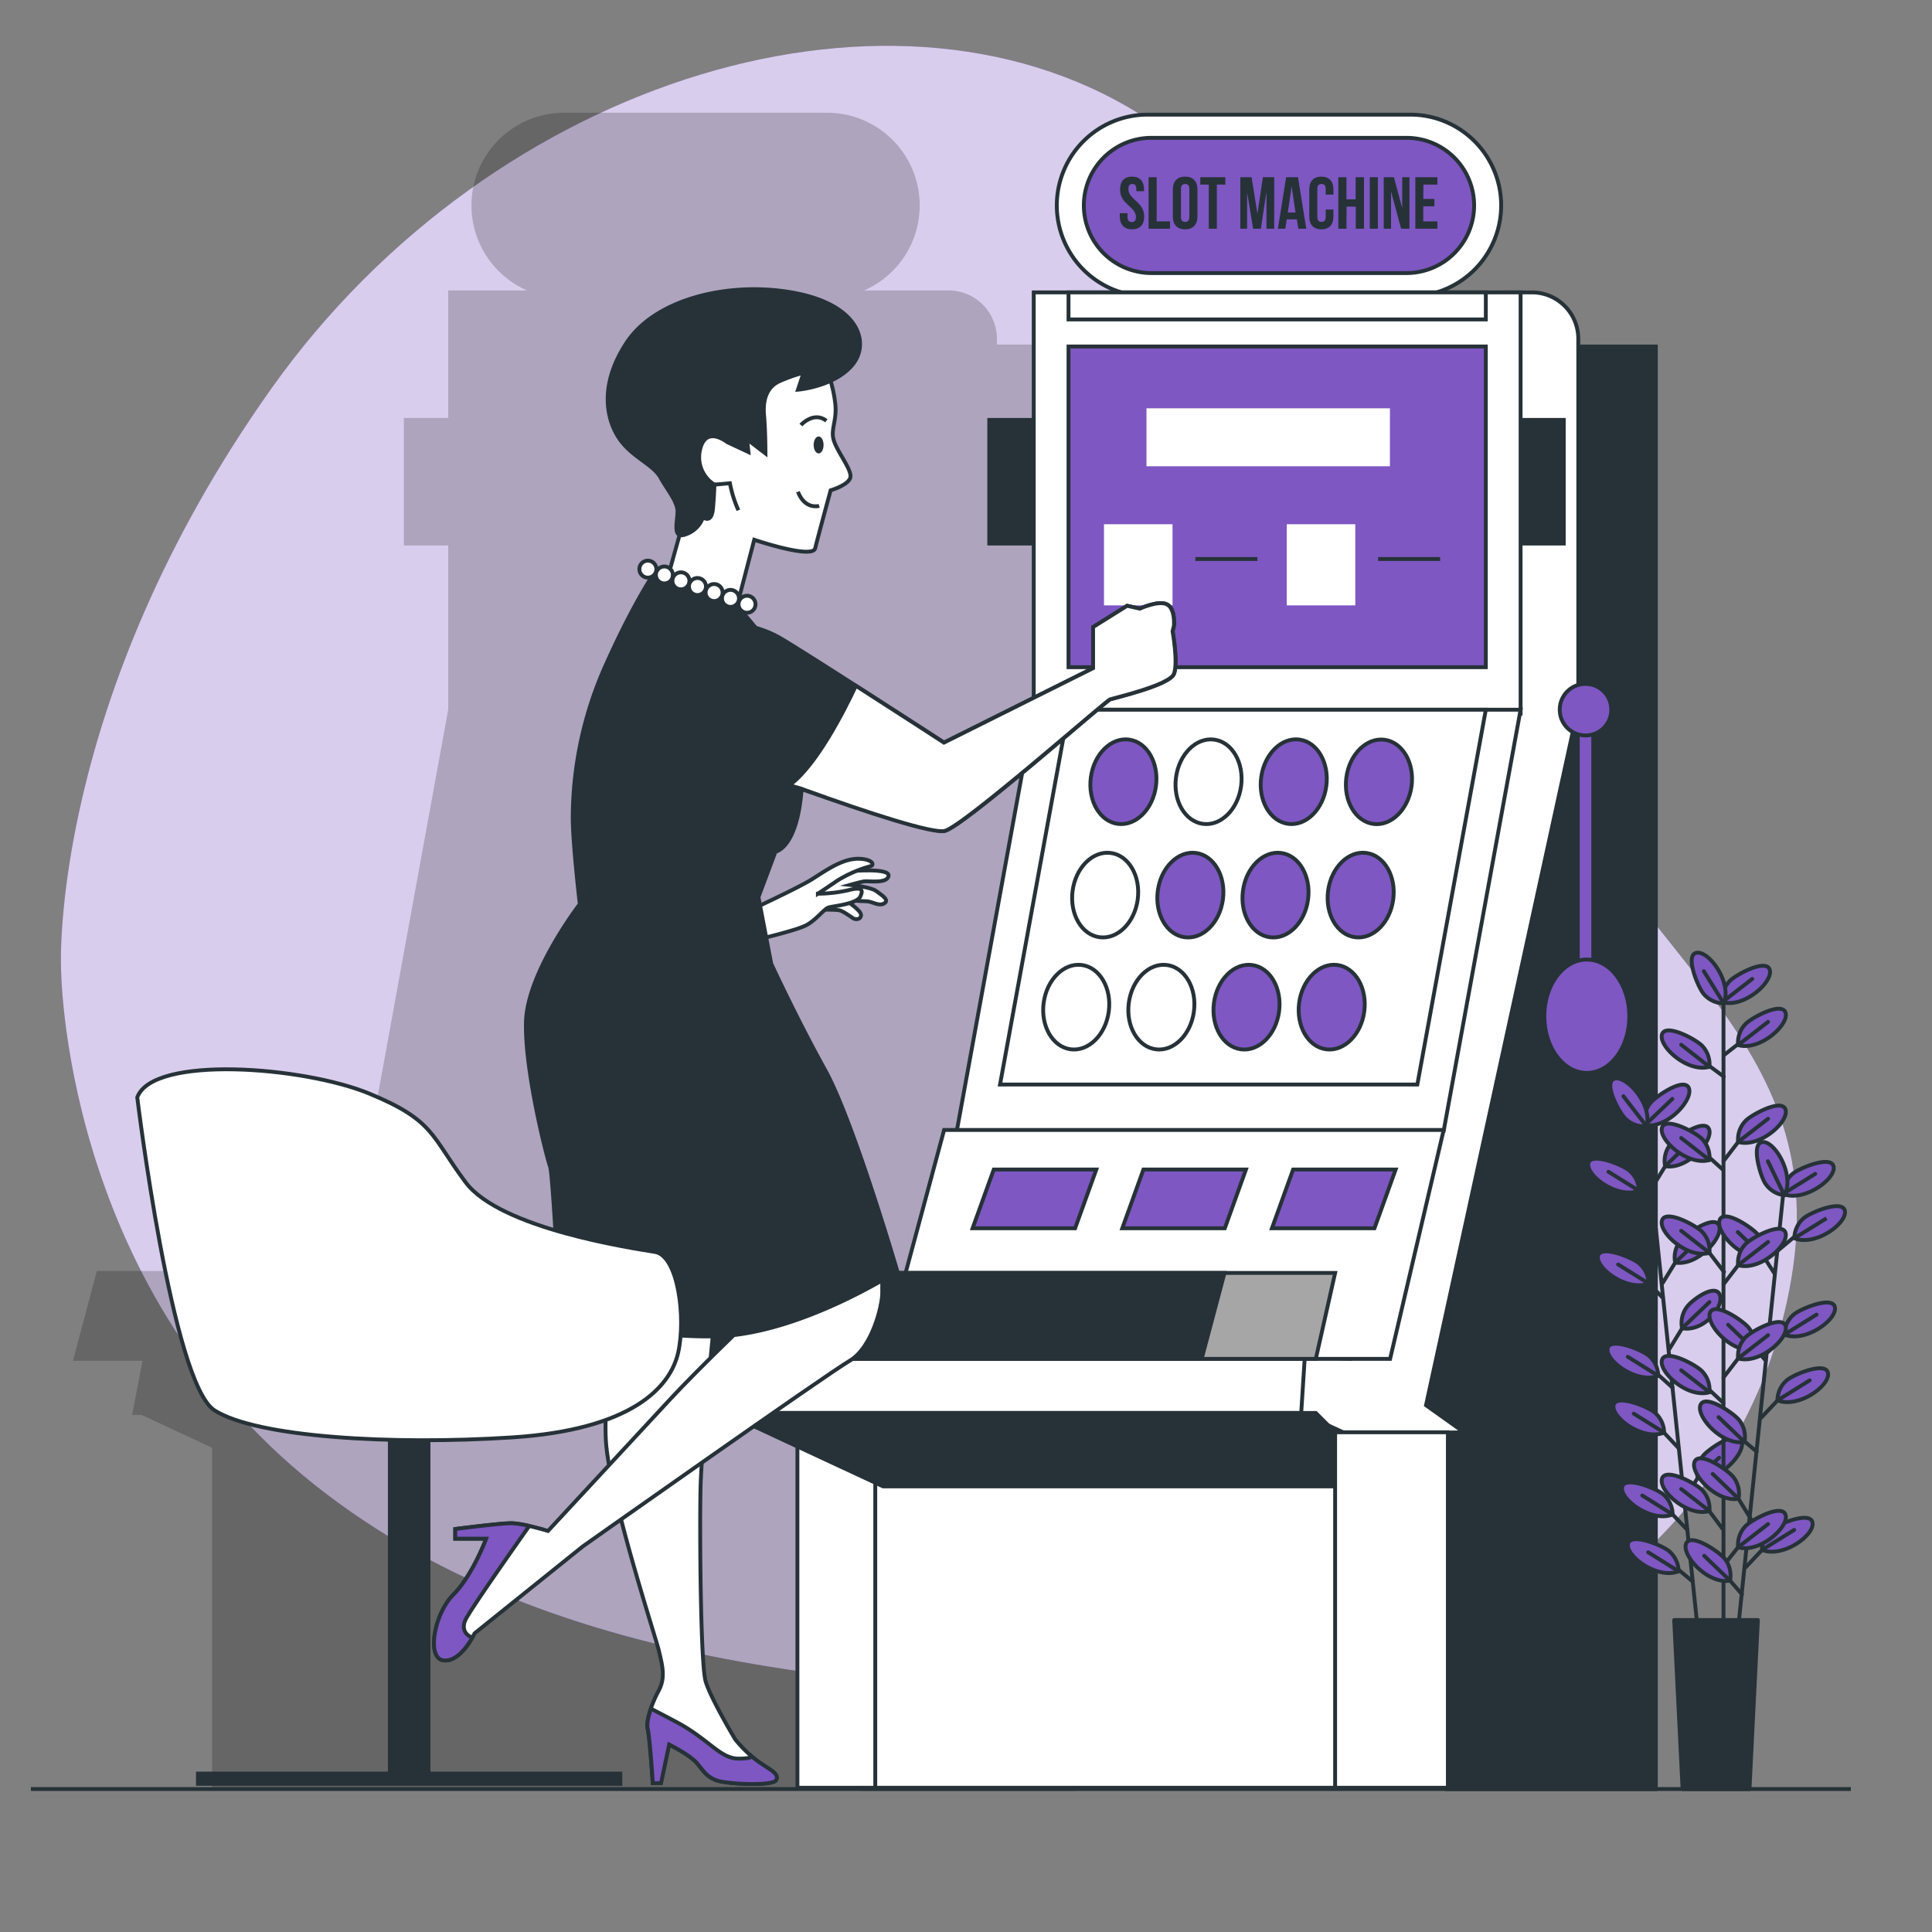 <svg xmlns="http://www.w3.org/2000/svg" viewBox="0 0 500 500"><rect x="0" y="0" width="500" height="500" fill="#808080" stroke="none"/><g id="freepik--background-simple--inject-4"><path d="M15.79,250s-.21,81.95,65.65,134.28,159.6,53,235.42,55.51,135.69-43,146.76-109-46.34-83.33-75.27-157.08S363.08,75.22,298,31.51s-170.34-11.8-227.74,69S15.79,250,15.79,250Z" style="fill:#7E57C2"></path><path d="M15.79,250s-.21,81.95,65.65,134.28,159.6,53,235.42,55.51,135.69-43,146.76-109-46.34-83.33-75.27-157.08S363.08,75.22,298,31.51s-170.34-11.8-227.74,69S15.79,250,15.79,250Z" style="fill:#fff;opacity:0.7"></path></g><g id="freepik--Shadow--inject-4"><path d="M258,89.17v-1.5a12.51,12.51,0,0,0-12.5-12.5H223.61a24,24,0,0,0-9.58-46H146a24,24,0,0,0-9.58,46H116v33H104.52v33H116v42.45L96.24,291.94H93l-10,37H25.06l-6.18,23.23h18l-2.68,14h2.41l18.28,8.5v88.5H223v.33h55V89.17Z" style="opacity:0.2"></path></g><g id="freepik--slot-machine--inject-4"><rect x="219.71" y="367.67" width="129" height="95" style="fill:#fff;stroke:#263238;stroke-miterlimit:10"></rect><rect x="206.37" y="370.67" width="20.15" height="92" style="fill:#fff;stroke:#263238;stroke-miterlimit:10"></rect><polygon points="340.53 365.67 185.79 365.67 189.8 344.67 344.37 344.67 340.53 365.67" style="fill:#fff;stroke:#263238;stroke-miterlimit:10"></polygon><path d="M365,76.67H297a23.5,23.5,0,0,1-23.5-23.5h0A23.5,23.5,0,0,1,297,29.67h68a23.5,23.5,0,0,1,23.5,23.5h0A23.5,23.5,0,0,1,365,76.67Z" style="fill:#fff;stroke:#263238;stroke-miterlimit:10"></path><path d="M364,70.67H298a17.5,17.5,0,0,1-17.5-17.5h0A17.49,17.49,0,0,1,298,35.67h66a17.5,17.5,0,0,1,17.5,17.5h0A17.51,17.51,0,0,1,364,70.67Z" style="fill:#7E57C2;stroke:#263238;stroke-miterlimit:10"></path><polygon points="374.53 463 428.53 463 428.53 89.67 400.53 89.67 399.53 107.67 399.53 187.67 363.53 364.67 374.53 370.67 374.53 463" style="fill:#263238;stroke:#263238;stroke-miterlimit:10"></polygon><rect x="256.02" y="108.67" width="13" height="32" style="fill:#263238;stroke:#263238;stroke-miterlimit:10"></rect><path d="M389.28,75.67h7.18a12,12,0,0,1,12,12v95.2l-39.41,180.8,9.82,7-30.19.5-11.93-5.5.93-14.49,11.8.49,19.88-59.23,19.92-108.77Z" style="fill:#fff;stroke:#263238;stroke-miterlimit:10"></path><rect x="408.33" y="183.67" width="4" height="80" style="fill:#7E57C2;stroke:#263238;stroke-miterlimit:10"></rect><path d="M417,183.67a6.67,6.67,0,1,0-6.67,6.66A6.66,6.66,0,0,0,417,183.67Z" style="fill:#7E57C2;stroke:#263238;stroke-miterlimit:10"></path><ellipse cx="410.67" cy="263" rx="11" ry="14.67" style="fill:#7E57C2;stroke:#263238;stroke-miterlimit:10"></ellipse><rect x="391.7" y="108.67" width="13" height="32" style="fill:#263238;stroke:#263238;stroke-miterlimit:10"></rect><rect x="267.53" y="75.67" width="126" height="109" style="fill:#fff;stroke:#263238;stroke-miterlimit:10"></rect><rect x="276.53" y="89.67" width="108" height="83" style="fill:#7E57C2;stroke:#263238;stroke-miterlimit:10"></rect><polygon points="247.62 292.67 373.62 292.67 393.53 183.67 267.53 183.67 247.62 292.67" style="fill:#fff;stroke:#263238;stroke-miterlimit:10"></polygon><polygon points="258.81 280.67 366.81 280.67 384.53 183.67 276.53 183.67 258.81 280.67" style="fill:#fff;stroke:#263238;stroke-miterlimit:10"></polygon><rect x="276.53" y="75.67" width="108" height="7" style="fill:#fff;stroke:#263238;stroke-miterlimit:10"></rect><polygon points="228.38 351.67 359.76 351.67 373.62 292.44 244.33 292.44 228.38 351.67" style="fill:#fff;stroke:#263238;stroke-miterlimit:10"></polygon><polygon points="221.53 351.67 340.53 351.67 345.53 329.44 226.54 329.44 221.53 351.67" style="fill:#a6a6a6;stroke:#263238;stroke-miterlimit:10"></polygon><polygon points="170.53 351.67 310.99 351.67 316.9 329.44 176.44 329.44 170.53 351.67" style="fill:#263238;stroke:#263238;stroke-miterlimit:10"></polygon><polygon points="278.24 317.87 251.71 317.87 257.19 302.67 283.72 302.67 278.24 317.87" style="fill:#7E57C2;stroke:#263238;stroke-miterlimit:10"></polygon><polygon points="316.98 317.87 290.45 317.87 295.92 302.67 322.45 302.67 316.98 317.87" style="fill:#7E57C2;stroke:#263238;stroke-miterlimit:10"></polygon><polygon points="355.71 317.87 329.18 317.87 334.66 302.67 361.19 302.67 355.71 317.87" style="fill:#7E57C2;stroke:#263238;stroke-miterlimit:10"></polygon><polygon points="187.71 365.67 228.53 384.67 345.53 384.67 345.53 370.67 340.53 365.67 187.71 365.67" style="fill:#263238;stroke:#263238;stroke-miterlimit:10"></polygon><ellipse cx="290.75" cy="202.32" rx="11" ry="8.5" transform="translate(51.83 463.83) rotate(-82.42)" style="fill:#7E57C2;stroke:#263238;stroke-miterlimit:10"></ellipse><ellipse cx="286.03" cy="231.67" rx="11" ry="8.5" transform="translate(18.64 484.62) rotate(-82.42)" style="fill:#fff;stroke:#263238;stroke-miterlimit:10"></ellipse><ellipse cx="278.53" cy="260.67" rx="11" ry="8.5" transform="translate(-16.61 502.36) rotate(-82.42)" style="fill:#fff;stroke:#263238;stroke-miterlimit:10"></ellipse><ellipse cx="312.79" cy="202.32" rx="11" ry="8.5" transform="translate(70.96 485.68) rotate(-82.42)" style="fill:#fff;stroke:#263238;stroke-miterlimit:10"></ellipse><ellipse cx="308.07" cy="231.67" rx="11" ry="8.5" transform="translate(37.78 506.47) rotate(-82.42)" style="fill:#7E57C2;stroke:#263238;stroke-miterlimit:10"></ellipse><ellipse cx="300.57" cy="260.67" rx="11" ry="8.5" transform="translate(2.52 524.21) rotate(-82.42)" style="fill:#fff;stroke:#263238;stroke-miterlimit:10"></ellipse><ellipse cx="334.84" cy="202.32" rx="11" ry="8.5" transform="translate(90.1 507.53) rotate(-82.42)" style="fill:#7E57C2;stroke:#263238;stroke-miterlimit:10"></ellipse><ellipse cx="330.11" cy="231.67" rx="11" ry="8.5" transform="translate(56.91 528.32) rotate(-82.42)" style="fill:#7E57C2;stroke:#263238;stroke-miterlimit:10"></ellipse><ellipse cx="322.61" cy="260.67" rx="11" ry="8.5" transform="translate(21.65 546.06) rotate(-82.42)" style="fill:#7E57C2;stroke:#263238;stroke-miterlimit:10"></ellipse><path d="M365.31,203.44c-.81,6-5.23,10.41-9.88,9.79s-7.78-6-7-12,5.23-10.4,9.88-9.78S366.11,197.42,365.31,203.44Z" style="fill:#7E57C2;stroke:#263238;stroke-miterlimit:10"></path><ellipse cx="352.16" cy="231.67" rx="11" ry="8.5" transform="translate(76.04 550.17) rotate(-82.42)" style="fill:#7E57C2;stroke:#263238;stroke-miterlimit:10"></ellipse><ellipse cx="344.66" cy="260.67" rx="11" ry="8.5" transform="translate(40.79 567.91) rotate(-82.42)" style="fill:#7E57C2;stroke:#263238;stroke-miterlimit:10"></ellipse><rect x="296.71" y="105.67" width="63" height="15" style="fill:#fff"></rect><rect x="285.71" y="135.67" width="17.74" height="21" style="fill:#fff"></rect><line x1="309.36" y1="144.67" x2="325.41" y2="144.67" style="fill:none;stroke:#263238;stroke-miterlimit:10"></line><rect x="333.01" y="135.67" width="17.74" height="21" style="fill:#fff"></rect><line x1="356.66" y1="144.67" x2="372.71" y2="144.67" style="fill:none;stroke:#263238;stroke-miterlimit:10"></line><rect x="345.53" y="370.67" width="29.18" height="92" style="fill:#fff;stroke:#263238;stroke-miterlimit:10"></rect><path d="M293,45.71c2,0,3.08,1.22,3.08,3.35v.42h-2v-.55c0-1-.38-1.31-1.05-1.31s-1,.36-1,1.31c0,2.74,4.09,3.26,4.09,7.07,0,2.13-1.07,3.35-3.12,3.35S289.8,58.13,289.8,56v-.82h2v1c0,.95.42,1.29,1.09,1.29s1.09-.34,1.09-1.29c0-2.74-4.1-3.26-4.1-7.07C289.86,46.93,290.91,45.71,293,45.71Z" style="fill:#263238"></path><path d="M297.25,45.86h2.09V57.29h3.45v1.9h-5.54Z" style="fill:#263238"></path><path d="M303.53,49.06c0-2.13,1.13-3.35,3.18-3.35s3.19,1.22,3.19,3.35V56c0,2.13-1.13,3.35-3.19,3.35s-3.18-1.22-3.18-3.35Zm2.1,7.07c0,.95.42,1.31,1.08,1.31s1.09-.36,1.09-1.31v-7.2c0-1-.42-1.31-1.09-1.31s-1.08.36-1.08,1.31Z" style="fill:#263238"></path><path d="M310.64,45.86h6.47v1.91h-2.19V59.19h-2.09V47.77h-2.19Z" style="fill:#263238"></path><path d="M325.42,55.33l1.42-9.47h2.92V59.19h-2V49.64l-1.45,9.55h-2l-1.56-9.42v9.42H321V45.86h2.91Z" style="fill:#263238"></path><path d="M338.06,59.19H336l-.37-2.41H333l-.36,2.41h-1.92l2.13-13.33h3.07ZM333.28,55h2l-1-6.74Z" style="fill:#263238"></path><path d="M345.09,54.22V56c0,2.13-1.07,3.35-3.13,3.35s-3.12-1.22-3.12-3.35V49.06c0-2.13,1.07-3.35,3.12-3.35s3.13,1.22,3.13,3.35v1.3h-2V48.93c0-1-.42-1.31-1.09-1.31s-1.08.36-1.08,1.31v7.2c0,.95.41,1.29,1.08,1.29s1.09-.34,1.09-1.29V54.22Z" style="fill:#263238"></path><path d="M348.46,59.19h-2.1V45.86h2.1v5.72h2.38V45.86H353V59.19h-2.13V53.48h-2.38Z" style="fill:#263238"></path><path d="M354.5,45.86h2.09V59.19H354.5Z" style="fill:#263238"></path><path d="M360,49.54v9.65h-1.89V45.86h2.63l2.15,8v-8h1.87V59.19h-2.15Z" style="fill:#263238"></path><path d="M368.34,51.48h2.88v1.91h-2.88v3.9H372v1.9h-5.71V45.86H372v1.91h-3.62Z" style="fill:#263238"></path></g><g id="freepik--Character--inject-4"><path d="M220.39,225.44s9.92-.88,9.57,1.24-5.32,1.24-6.38,1.42S220,229,220,229s5.32.53,6.74,1.59,3.54,2.31,2.12,3.19-3.19-.53-4.6-.53-5.5-.35-5.5-.35,4.08,2.65,4.08,3.89-1.42,1.24-2,.89-2.66-1.95-3.72-2.13-6.38-.17-6.38-.17l-2.3.7s-1.07.36-1.07-2.48,6.56-7.44,7.8-7.62S220.39,225.44,220.39,225.44Z" style="fill:#fff;stroke:#263238;stroke-miterlimit:10"></path><path d="M194.52,235.37s12.22-5.67,15.59-7.8,7.8-5.32,11.87-5.32,4.43,1.77,3.19,1.95a32.77,32.77,0,0,0-8.5,3.72c-2.31,1.6-5,3.37-5,3.37a36.53,36.53,0,0,0,7.8-.89c3.37-.88,4.08-.35,3.19,1.6s-6.91,2.48-8.15,2.83-3.19,3.19-5.85,4.61-13.47,3.9-13.47,3.9Z" style="fill:#fff;stroke:#263238;stroke-miterlimit:10"></path><path d="M160.79,339.88s-4.75,18.46-4,32.7,12.93,51.17,13.72,54.59,1.84,6.86,0,10.29-3.43,7.91-2.9,10,1.31,14,1.31,14h2.11l2.11-10s5.28,2.63,7.12,4.74,2.38,3.43,5,4.49,14.76,1.58,15.56,0-1.06-2.38-4.22-4.49a34.53,34.53,0,0,1-6.33-6.06s-6.33-10.55-7.65-15-1.58-39.3-1.32-50.11,3.43-41.93,3.43-41.93Z" style="fill:#fff;stroke:#263238;stroke-miterlimit:10"></path><path d="M196.66,456.18a19.35,19.35,0,0,1-2.14-1.67c-.08.29-.76.62-3.4.62-4.75,0-7.65-5-16.09-9.49-2.83-1.51-5-2.62-6.56-3.44-.73,2.11-1.12,4.08-.82,5.28.52,2.11,1.31,14,1.31,14h2.11l2.11-10s5.28,2.63,7.12,4.74,2.38,3.43,5,4.49,14.76,1.58,15.56,0S199.82,458.29,196.66,456.18Z" style="fill:#7E57C2;stroke:#263238;stroke-miterlimit:10"></path><path d="M193.32,342.21s-13,12.5-19.5,19.5l-32,34.5s-6.5-2-9.5-2-14.5,1.5-14.5,1.5v2.5h8s-3.5,9.5-8.5,14.5-7,16.5-2.5,17,8-7,8-7l28-22.5s63-44.5,69-48,8.5-14.5,8.5-17.5v-5l-.5-2Z" style="fill:#fff;stroke:#263238;stroke-miterlimit:10"></path><path d="M114.82,429.71c3.43.38,6.27-3.87,7.43-5.92-1.86-.62-2.8-2.35-1.81-4.53,1.13-2.49,13.17-19.59,16.53-24.34a23.45,23.45,0,0,0-4.65-.71c-3,0-14.5,1.5-14.5,1.5v2.5h8s-3.5,9.5-8.5,14.5S110.32,429.21,114.82,429.71Z" style="fill:#7E57C2;stroke:#263238;stroke-miterlimit:10"></path><path d="M169.86,147.5s-5.5,7.63-13.2,24.87a97.34,97.34,0,0,0-8.44,39.25c0,6.6,1.83,22.37,1.83,22.37s-13.57,17.61-13.93,30.44,5.5,35.58,6.23,37.42,2.57,37.77,2.57,37.77a122.68,122.68,0,0,0,40,6.24c22-.37,47.31-16.87,47.31-16.87s-11.37-38.88-18.7-52.09-13.94-27.5-13.94-27.5l-3.3-17.24,4.4-11.74s5.14-.73,6.6-14.3-1.83-30.08-5.5-35.58-12.72-15.68-12.72-15.68Z" style="fill:#263238;stroke:#263238;stroke-miterlimit:10"></path><path d="M214.24,96.45a33.28,33.28,0,0,1,1.84,7.33c.73,4.77-1.11,7-.37,9.91s4.4,7.33,4.4,9.53-5.14,3.67-5.14,3.67-3.3,12.1-4,15-15.77-2.2-15.77-2.2l-4.4,16.87-18.34-5.87,4.4-15.77s.37-10.27-1.83-15-8.07-13.2,4.4-22S211.31,94.61,214.24,96.45Z" style="fill:#fff;stroke:#263238;stroke-miterlimit:10"></path><path d="M184.9,125.42l4-.36a31.16,31.16,0,0,0,2.2,7" style="fill:none;stroke:#263238;stroke-miterlimit:10"></path><path d="M213.14,115.15c0,1.22-.57,2.2-1.28,2.2s-1.29-1-1.29-2.2.58-2.2,1.29-2.2S213.14,113.94,213.14,115.15Z" style="fill:#263238"></path><path d="M207.27,110s3.3-3.67,6.6-1.1" style="fill:none;stroke:#263238;stroke-miterlimit:10"></path><path d="M212,130.92s-3.67,1.1-5.5-3.66" style="fill:none;stroke:#263238;stroke-miterlimit:10"></path><path d="M188.2,114.42l5.5,2.57-.37-3.3,4.77,3.66s0-5.86-.36-9.9.73-7.34,4-8.8a42.14,42.14,0,0,1,6.24-2.2l-1.47,4.4s9.17-.74,13.94-6.24,2.2-15.4-14.31-18.7-36.31,1.1-44,12.83-4.77,20.91-1.47,25.31,8.44,6.24,10.27,9.54,4.4,6.23,4.4,8.8-1.46,7.34,2.2,5.87a7.13,7.13,0,0,0,4.4-4.4s2.2,1.83,2.57-2.2.37-6.24.37-6.24a8.35,8.35,0,0,1-3.67-9.17C182.7,110,188.2,114.42,188.2,114.42Z" style="fill:#263238;stroke:#263238;stroke-miterlimit:10"></path><path d="M169.86,147.5a2.2,2.2,0,1,1-2-2.4A2.21,2.21,0,0,1,169.86,147.5Z" style="fill:#fff;stroke:#263238;stroke-miterlimit:10"></path><circle cx="171.94" cy="148.8" r="2.2" style="fill:#fff;stroke:#263238;stroke-miterlimit:10"></circle><path d="M178.41,150.53a2.2,2.2,0,1,1-2-2.4A2.2,2.2,0,0,1,178.41,150.53Z" style="fill:#fff;stroke:#263238;stroke-miterlimit:10"></path><path d="M182.69,152a2.2,2.2,0,1,1-2-2.4A2.2,2.2,0,0,1,182.69,152Z" style="fill:#fff;stroke:#263238;stroke-miterlimit:10"></path><path d="M187,153.56a2.2,2.2,0,1,1-2-2.4A2.2,2.2,0,0,1,187,153.56Z" style="fill:#fff;stroke:#263238;stroke-miterlimit:10"></path><path d="M191.24,155.07a2.2,2.2,0,1,1-2-2.4A2.2,2.2,0,0,1,191.24,155.07Z" style="fill:#fff;stroke:#263238;stroke-miterlimit:10"></path><path d="M195.52,156.59a2.2,2.2,0,1,1-2-2.4A2.21,2.21,0,0,1,195.52,156.59Z" style="fill:#fff;stroke:#263238;stroke-miterlimit:10"></path><path d="M184.9,160.63s9.9.37,16.87,4.41,42.55,27.14,42.55,27.14l38.6-19.27V162.27l8.8-5.5,3.3.74s4.77-2.21,7-1.11,1.83,5.51,1.83,5.51l-.36,1.46s1.46,8.07.36,11-15.4,6.23-16.5,6.6-38.06,33-42.83,34.06S186.73,197,186.73,197" style="fill:#263238;stroke:#263238;stroke-miterlimit:10"></path><path d="M303.82,174.38c1.1-2.94-.36-11-.36-11l.36-1.46s.37-4.4-1.83-5.51-7,1.11-7,1.11l-3.3-.74-8.8,5.5v10.64l-38.6,19.27s-11.56-7.51-22.79-14.71c-2.79,5.95-10.22,20.77-17.19,25.71-.09.07,3.63,1,3.54,1.1,17.26,6.28,33.57,11.47,36.61,10.76,4.77-1.1,41.73-33.69,42.83-34.06S302.72,177.31,303.82,174.38Z" style="fill:#fff;stroke:#263238;stroke-miterlimit:10"></path></g><g id="freepik--Seat--inject-4"><rect x="100.89" y="363" width="10" height="97" style="fill:#263238;stroke:#263238;stroke-miterlimit:10"></rect><path d="M35.52,284s9,74,20,81,46,9,77,7,41-13,43-22,0-25-6-26-40-6-49-18-8-16-25-23S39.52,273,35.52,284Z" style="fill:#fff;stroke:#263238;stroke-miterlimit:10"></path><rect x="51.22" y="459" width="109.33" height="2.67" style="fill:#263238;stroke:#263238;stroke-miterlimit:10"></rect></g><g id="freepik--Plant--inject-4"><line x1="425.82" y1="291.89" x2="439.32" y2="421.21" style="fill:none;stroke:#263238;stroke-linecap:round;stroke-linejoin:round"></line><line x1="436.66" y1="395.92" x2="431.03" y2="390" style="fill:none;stroke:#263238;stroke-linecap:round;stroke-linejoin:round"></line><path d="M432.88,391.94a6.91,6.91,0,0,0-2.43-5.19c-1.57-1.41-9.84-4.88-10.62-2C419,387.94,427.44,394.16,432.88,391.94Z" style="fill:#7E57C2;stroke:#263238;stroke-linejoin:round"></path><line x1="432.88" y1="391.94" x2="425.02" y2="387.03" style="fill:none;stroke:#263238;stroke-linecap:round;stroke-linejoin:round"></line><line x1="438.06" y1="409.28" x2="432.56" y2="404.71" style="fill:none;stroke:#263238;stroke-linecap:round;stroke-linejoin:round"></line><path d="M434.42,406.64a7,7,0,0,0-2.44-5.19c-1.57-1.4-9.83-4.88-10.62-2C420.51,402.65,429,408.87,434.42,406.64Z" style="fill:#7E57C2;stroke:#263238;stroke-linejoin:round"></path><line x1="434.42" y1="406.64" x2="426.55" y2="401.74" style="fill:none;stroke:#263238;stroke-linecap:round;stroke-linejoin:round"></line><line x1="432.84" y1="359.11" x2="427.28" y2="354.11" style="fill:none;stroke:#263238;stroke-linecap:round;stroke-linejoin:round"></line><path d="M429.14,356.05a6.94,6.94,0,0,0-2.44-5.19c-1.57-1.41-9.83-4.88-10.62-2C415.23,352.05,423.69,358.27,429.14,356.05Z" style="fill:#7E57C2;stroke:#263238;stroke-linejoin:round"></path><line x1="429.14" y1="356.05" x2="421.27" y2="351.14" style="fill:none;stroke:#263238;stroke-linecap:round;stroke-linejoin:round"></line><line x1="434.39" y1="374.75" x2="428.81" y2="368.82" style="fill:none;stroke:#263238;stroke-linecap:round;stroke-linejoin:round"></line><path d="M430.67,370.75a6.92,6.92,0,0,0-2.43-5.19c-1.57-1.4-9.84-4.88-10.62-2C416.77,366.76,425.23,373,430.67,370.75Z" style="fill:#7E57C2;stroke:#263238;stroke-linejoin:round"></path><line x1="430.67" y1="370.75" x2="422.81" y2="365.85" style="fill:none;stroke:#263238;stroke-linecap:round;stroke-linejoin:round"></line><line x1="430.36" y1="335.9" x2="424.79" y2="330.22" style="fill:none;stroke:#263238;stroke-linecap:round;stroke-linejoin:round"></line><path d="M426.65,332.15a7,7,0,0,0-2.44-5.19c-1.57-1.4-9.84-4.88-10.62-2C412.74,328.16,421.2,334.38,426.65,332.15Z" style="fill:#7E57C2;stroke:#263238;stroke-linejoin:round"></path><line x1="426.65" y1="332.15" x2="418.78" y2="327.25" style="fill:none;stroke:#263238;stroke-linecap:round;stroke-linejoin:round"></line><line x1="427.68" y1="310.35" x2="422.28" y2="306.22" style="fill:none;stroke:#263238;stroke-linecap:round;stroke-linejoin:round"></line><path d="M424.14,308.16a6.91,6.91,0,0,0-2.43-5.19c-1.57-1.4-9.84-4.88-10.62-2C410.23,304.17,418.69,310.38,424.14,308.16Z" style="fill:#7E57C2;stroke:#263238;stroke-linejoin:round"></path><line x1="424.14" y1="308.16" x2="416.27" y2="303.25" style="fill:none;stroke:#263238;stroke-linecap:round;stroke-linejoin:round"></line><line x1="436.12" y1="387.76" x2="440.77" y2="380.17" style="fill:none;stroke:#263238;stroke-linecap:round;stroke-linejoin:round"></line><path d="M439.35,382.45a6.94,6.94,0,0,1,1.31-5.58c1.25-1.7,8.62-6.8,10-4.12C452.13,375.67,445.14,383.5,439.35,382.45Z" style="fill:#7E57C2;stroke:#263238;stroke-linejoin:round"></path><line x1="439.35" y1="382.45" x2="444.89" y2="377.26" style="fill:none;stroke:#263238;stroke-linecap:round;stroke-linejoin:round"></line><line x1="432.08" y1="349.06" x2="436.73" y2="341.47" style="fill:none;stroke:#263238;stroke-linecap:round;stroke-linejoin:round"></line><path d="M435.31,343.75a6.94,6.94,0,0,1,1.31-5.58c1.25-1.7,7-5.95,8.38-3.26C446.49,337.83,441.1,344.8,435.31,343.75Z" style="fill:#7E57C2;stroke:#263238;stroke-linejoin:round"></path><line x1="435.31" y1="343.75" x2="442.4" y2="336.98" style="fill:none;stroke:#263238;stroke-linecap:round;stroke-linejoin:round"></line><line x1="430.3" y1="332.05" x2="434.95" y2="324.46" style="fill:none;stroke:#263238;stroke-linecap:round;stroke-linejoin:round"></line><path d="M433.53,326.74a6.92,6.92,0,0,1,1.32-5.58c1.24-1.7,8.61-6.81,10-4.12C446.32,320,439.33,327.79,433.53,326.74Z" style="fill:#7E57C2;stroke:#263238;stroke-linejoin:round"></path><line x1="433.53" y1="326.74" x2="440.62" y2="319.97" style="fill:none;stroke:#263238;stroke-linecap:round;stroke-linejoin:round"></line><line x1="427.7" y1="307.11" x2="432.35" y2="299.53" style="fill:none;stroke:#263238;stroke-linecap:round;stroke-linejoin:round"></line><path d="M430.93,301.8a6.94,6.94,0,0,1,1.31-5.58c1.25-1.69,8.62-6.8,10-4.12C443.72,295,436.72,302.86,430.93,301.8Z" style="fill:#7E57C2;stroke:#263238;stroke-linejoin:round"></path><line x1="430.93" y1="301.8" x2="438.02" y2="295.03" style="fill:none;stroke:#263238;stroke-linecap:round;stroke-linejoin:round"></line><path d="M425.71,291.17a6.94,6.94,0,0,1,1.31-5.58c1.25-1.7,8.62-6.81,10-4.12C438.49,284.39,431.5,292.22,425.71,291.17Z" style="fill:#7E57C2;stroke:#263238;stroke-linejoin:round"></path><line x1="425.71" y1="291.17" x2="432.79" y2="284.4" style="fill:none;stroke:#263238;stroke-linecap:round;stroke-linejoin:round"></line><path d="M426.12,291.46a6.91,6.91,0,0,1-5.41-1.89c-1.56-1.42-5.87-9.28-3-10.36C420.72,278,427.77,285.81,426.12,291.46Z" style="fill:#7E57C2;stroke:#263238;stroke-linejoin:round"></path><line x1="426.12" y1="291.46" x2="420.13" y2="283.7" style="fill:none;stroke:#263238;stroke-linecap:round;stroke-linejoin:round"></line><line x1="446.04" y1="257.03" x2="446.04" y2="420.58" style="fill:none;stroke:#263238;stroke-linecap:round;stroke-linejoin:round"></line><line x1="461.42" y1="309.7" x2="448" y2="439.03" style="fill:none;stroke:#263238;stroke-linecap:round;stroke-linejoin:round"></line><line x1="450.84" y1="412.61" x2="447.73" y2="409.06" style="fill:none;stroke:#263238;stroke-linecap:round;stroke-linejoin:round"></line><path d="M447.73,409.06a6.94,6.94,0,0,0-1.31-5.58c-1.25-1.7-8.62-6.8-10-4.12C434.94,402.29,441.94,410.11,447.73,409.06Z" style="fill:#7E57C2;stroke:#263238;stroke-linejoin:round"></path><line x1="447.73" y1="409.06" x2="441.04" y2="402.64" style="fill:none;stroke:#263238;stroke-linecap:round;stroke-linejoin:round"></line><line x1="454.63" y1="375.68" x2="450.02" y2="371.83" style="fill:none;stroke:#263238;stroke-linecap:round;stroke-linejoin:round"></line><path d="M451.46,373.16a6.92,6.92,0,0,0-1.32-5.58c-1.25-1.69-8.62-6.8-10-4.11C438.67,366.39,445.67,374.22,451.46,373.16Z" style="fill:#7E57C2;stroke:#263238;stroke-linejoin:round"></path><line x1="451.46" y1="373.16" x2="444.76" y2="366.75" style="fill:none;stroke:#263238;stroke-linecap:round;stroke-linejoin:round"></line><line x1="453.17" y1="393.18" x2="448.51" y2="385.6" style="fill:none;stroke:#263238;stroke-linecap:round;stroke-linejoin:round"></line><path d="M449.93,387.87a6.92,6.92,0,0,0-1.32-5.58c-1.24-1.69-8.62-6.8-10-4.11C437.14,381.1,444.14,388.93,449.93,387.87Z" style="fill:#7E57C2;stroke:#263238;stroke-linejoin:round"></path><line x1="449.93" y1="387.87" x2="443.24" y2="381.45" style="fill:none;stroke:#263238;stroke-linecap:round;stroke-linejoin:round"></line><line x1="456.96" y1="352.12" x2="452.51" y2="346.99" style="fill:none;stroke:#263238;stroke-linecap:round;stroke-linejoin:round"></line><path d="M453.93,349.27a6.94,6.94,0,0,0-1.31-5.58c-1.25-1.7-8.62-6.8-10-4.11C441.15,342.5,448.14,350.33,453.93,349.27Z" style="fill:#7E57C2;stroke:#263238;stroke-linejoin:round"></path><line x1="453.93" y1="349.27" x2="447.24" y2="342.85" style="fill:none;stroke:#263238;stroke-linecap:round;stroke-linejoin:round"></line><line x1="459.29" y1="329.66" x2="455" y2="323" style="fill:none;stroke:#263238;stroke-linecap:round;stroke-linejoin:round"></line><path d="M456.42,325.27a6.94,6.94,0,0,0-1.31-5.58c-1.25-1.69-8.62-6.8-10-4.11C443.64,318.5,450.63,326.33,456.42,325.27Z" style="fill:#7E57C2;stroke:#263238;stroke-linejoin:round"></path><line x1="456.42" y1="325.27" x2="449.73" y2="318.85" style="fill:none;stroke:#263238;stroke-linecap:round;stroke-linejoin:round"></line><line x1="451.75" y1="405.64" x2="457.87" y2="399.17" style="fill:none;stroke:#263238;stroke-linecap:round;stroke-linejoin:round"></line><path d="M456,401.11a6.91,6.91,0,0,1,2.43-5.19c1.57-1.41,9.83-4.89,10.62-2C469.92,397.11,461.46,403.33,456,401.11Z" style="fill:#7E57C2;stroke:#263238;stroke-linejoin:round"></path><line x1="456.01" y1="401.11" x2="464.34" y2="395.94" style="fill:none;stroke:#263238;stroke-linecap:round;stroke-linejoin:round"></line><line x1="455.77" y1="366.93" x2="461.88" y2="360.46" style="fill:none;stroke:#263238;stroke-linecap:round;stroke-linejoin:round"></line><path d="M460,362.4a6.91,6.91,0,0,1,2.43-5.19c1.57-1.4,9.83-4.89,10.62-2C473.93,358.4,465.48,364.62,460,362.4Z" style="fill:#7E57C2;stroke:#263238;stroke-linejoin:round"></path><line x1="460.03" y1="362.4" x2="468.35" y2="357.23" style="fill:none;stroke:#263238;stroke-linecap:round;stroke-linejoin:round"></line><line x1="457.53" y1="349.92" x2="463.65" y2="343.45" style="fill:none;stroke:#263238;stroke-linecap:round;stroke-linejoin:round"></line><path d="M461.79,345.39a6.91,6.91,0,0,1,2.43-5.19c1.57-1.4,9.84-4.89,10.62-2C475.7,341.39,467.24,347.61,461.79,345.39Z" style="fill:#7E57C2;stroke:#263238;stroke-linejoin:round"></path><line x1="461.79" y1="345.39" x2="470.12" y2="340.22" style="fill:none;stroke:#263238;stroke-linecap:round;stroke-linejoin:round"></line><line x1="460.05" y1="323.71" x2="466.24" y2="318.52" style="fill:none;stroke:#263238;stroke-linecap:round;stroke-linejoin:round"></line><path d="M464.38,320.45a6.91,6.91,0,0,1,2.43-5.19c1.57-1.4,9.83-4.88,10.62-2C478.28,316.45,469.83,322.68,464.38,320.45Z" style="fill:#7E57C2;stroke:#263238;stroke-linejoin:round"></path><line x1="464.38" y1="320.45" x2="472.71" y2="315.28" style="fill:#7E57C2;stroke:#263238;stroke-linejoin:round"></line><path d="M461.46,309a6.91,6.91,0,0,1,2.43-5.19c1.57-1.4,9.83-4.89,10.62-2C475.36,305,466.91,311.19,461.46,309Z" style="fill:#7E57C2;stroke:#263238;stroke-linejoin:round"></path><line x1="461.46" y1="308.97" x2="469.78" y2="303.8" style="fill:none;stroke:#263238;stroke-linecap:round;stroke-linejoin:round"></line><path d="M461.8,309.34a6.92,6.92,0,0,1-4.91-3c-1.23-1.71-3.83-10.29-.85-10.77C459.28,295.09,464.58,304.15,461.8,309.34Z" style="fill:#7E57C2;stroke:#263238;stroke-linejoin:round"></path><line x1="461.8" y1="309.34" x2="457.53" y2="300.52" style="fill:none;stroke:#263238;stroke-linecap:round;stroke-linejoin:round"></line><line x1="445.82" y1="395.69" x2="440.76" y2="388.93" style="fill:none;stroke:#263238;stroke-linecap:round;stroke-linejoin:round"></line><path d="M442.4,391.05a6.9,6.9,0,0,0-1.88-5.42c-1.42-1.56-9.27-5.87-10.36-3.06C429,385.63,436.75,392.7,442.4,391.05Z" style="fill:#7E57C2;stroke:#263238;stroke-linejoin:round"></path><line x1="442.4" y1="391.05" x2="435.09" y2="385.35" style="fill:none;stroke:#263238;stroke-linecap:round;stroke-linejoin:round"></line><line x1="445.99" y1="363.07" x2="440.76" y2="358.19" style="fill:none;stroke:#263238;stroke-linecap:round;stroke-linejoin:round"></line><path d="M442.4,360.31a6.88,6.88,0,0,0-1.88-5.41c-1.42-1.56-9.27-5.88-10.36-3.06C429,354.9,436.75,362,442.4,360.31Z" style="fill:#7E57C2;stroke:#263238;stroke-linejoin:round"></path><line x1="442.4" y1="360.31" x2="435.09" y2="354.62" style="fill:none;stroke:#263238;stroke-linecap:round;stroke-linejoin:round"></line><line x1="446.17" y1="329.17" x2="440.76" y2="322.11" style="fill:none;stroke:#263238;stroke-linecap:round;stroke-linejoin:round"></line><path d="M442.4,324.23a6.9,6.9,0,0,0-1.88-5.42c-1.42-1.56-9.27-5.87-10.36-3.06C429,318.81,436.75,325.88,442.4,324.23Z" style="fill:#7E57C2;stroke:#263238;stroke-linejoin:round"></path><line x1="442.4" y1="324.23" x2="435.09" y2="318.53" style="fill:none;stroke:#263238;stroke-linecap:round;stroke-linejoin:round"></line><line x1="445.82" y1="302.65" x2="440.76" y2="298.09" style="fill:none;stroke:#263238;stroke-linecap:round;stroke-linejoin:round"></line><path d="M442.4,300.21a6.9,6.9,0,0,0-1.88-5.42c-1.42-1.56-9.27-5.87-10.36-3.06C429,294.79,436.75,301.85,442.4,300.21Z" style="fill:#7E57C2;stroke:#263238;stroke-linejoin:round"></path><line x1="442.4" y1="300.21" x2="435.09" y2="294.51" style="fill:none;stroke:#263238;stroke-linecap:round;stroke-linejoin:round"></line><line x1="446.11" y1="278.62" x2="440.86" y2="274.77" style="fill:none;stroke:#263238;stroke-linecap:round;stroke-linejoin:round"></line><path d="M442.4,276.08a6.9,6.9,0,0,0-1.88-5.42c-1.42-1.55-9.27-5.87-10.36-3.06C429,270.66,436.75,277.73,442.4,276.08Z" style="fill:#7E57C2;stroke:#263238;stroke-linejoin:round"></path><line x1="442.4" y1="276.08" x2="435.09" y2="270.38" style="fill:none;stroke:#263238;stroke-linecap:round;stroke-linejoin:round"></line><line x1="447.1" y1="403.86" x2="451.47" y2="398.31" style="fill:none;stroke:#263238;stroke-linecap:round;stroke-linejoin:round"></line><path d="M449.82,400.43A6.93,6.93,0,0,1,451.7,395c1.42-1.56,9.28-5.88,10.36-3.06C463.24,395,455.47,402.08,449.82,400.43Z" style="fill:#7E57C2;stroke:#263238;stroke-linejoin:round"></path><line x1="449.82" y1="400.43" x2="457.57" y2="394.43" style="fill:none;stroke:#263238;stroke-linecap:round;stroke-linejoin:round"></line><line x1="446.05" y1="356.49" x2="451.47" y2="349.43" style="fill:none;stroke:#263238;stroke-linecap:round;stroke-linejoin:round"></line><path d="M449.82,351.55a6.92,6.92,0,0,1,1.88-5.41c1.42-1.56,9.28-5.88,10.36-3.07C463.24,346.14,455.47,353.2,449.82,351.55Z" style="fill:#7E57C2;stroke:#263238;stroke-linejoin:round"></path><line x1="449.82" y1="351.55" x2="457.57" y2="345.55" style="fill:none;stroke:#263238;stroke-linecap:round;stroke-linejoin:round"></line><line x1="446.05" y1="332.37" x2="451.47" y2="325.3" style="fill:none;stroke:#263238;stroke-linecap:round;stroke-linejoin:round"></line><path d="M449.82,327.42A6.93,6.93,0,0,1,451.7,322c1.42-1.56,9.28-5.88,10.36-3.06C463.24,322,455.47,329.07,449.82,327.42Z" style="fill:#7E57C2;stroke:#263238;stroke-linejoin:round"></path><line x1="449.82" y1="327.42" x2="457.57" y2="321.42" style="fill:none;stroke:#263238;stroke-linecap:round;stroke-linejoin:round"></line><line x1="446.05" y1="300.48" x2="451.47" y2="293.42" style="fill:none;stroke:#263238;stroke-linecap:round;stroke-linejoin:round"></line><path d="M449.82,295.53a6.93,6.93,0,0,1,1.88-5.41c1.42-1.56,9.28-5.87,10.36-3.06C463.24,290.12,455.47,297.18,449.82,295.53Z" style="fill:#7E57C2;stroke:#263238;stroke-linejoin:round"></path><line x1="449.82" y1="295.53" x2="457.57" y2="289.53" style="fill:none;stroke:#263238;stroke-linecap:round;stroke-linejoin:round"></line><line x1="446.29" y1="272.96" x2="451.59" y2="268.82" style="fill:none;stroke:#263238;stroke-linecap:round;stroke-linejoin:round"></line><path d="M449.82,270.46a6.93,6.93,0,0,1,1.88-5.41c1.42-1.56,9.28-5.88,10.36-3.06C463.24,265.05,455.47,272.11,449.82,270.46Z" style="fill:#7E57C2;stroke:#263238;stroke-linejoin:round"></path><line x1="449.82" y1="270.46" x2="457.57" y2="264.46" style="fill:none;stroke:#263238;stroke-linecap:round;stroke-linejoin:round"></line><path d="M445.73,259.34a6.93,6.93,0,0,1,1.88-5.41c1.42-1.56,9.28-5.87,10.36-3.06C459.15,253.93,451.38,261,445.73,259.34Z" style="fill:#7E57C2;stroke:#263238;stroke-linejoin:round"></path><line x1="445.73" y1="259.34" x2="453.48" y2="253.34" style="fill:none;stroke:#263238;stroke-linecap:round;stroke-linejoin:round"></line><path d="M446.11,259.68a6.94,6.94,0,0,1-5.19-2.44c-1.4-1.58-4.87-9.84-2-10.63C442.13,245.76,448.34,254.23,446.11,259.68Z" style="fill:#7E57C2;stroke:#263238;stroke-linejoin:round"></path><line x1="446.11" y1="259.68" x2="440.95" y2="251.34" style="fill:none;stroke:#263238;stroke-linecap:round;stroke-linejoin:round"></line><polygon points="452.77 463 435.45 463 433.28 419.26 454.94 419.26 452.77 463" style="fill:#263238;stroke:#263238;stroke-linecap:round;stroke-linejoin:round"></polygon></g><g id="freepik--Floor--inject-4"><line x1="8" y1="463" x2="479" y2="463" style="fill:none;stroke:#263238;stroke-miterlimit:10"></line></g></svg>
